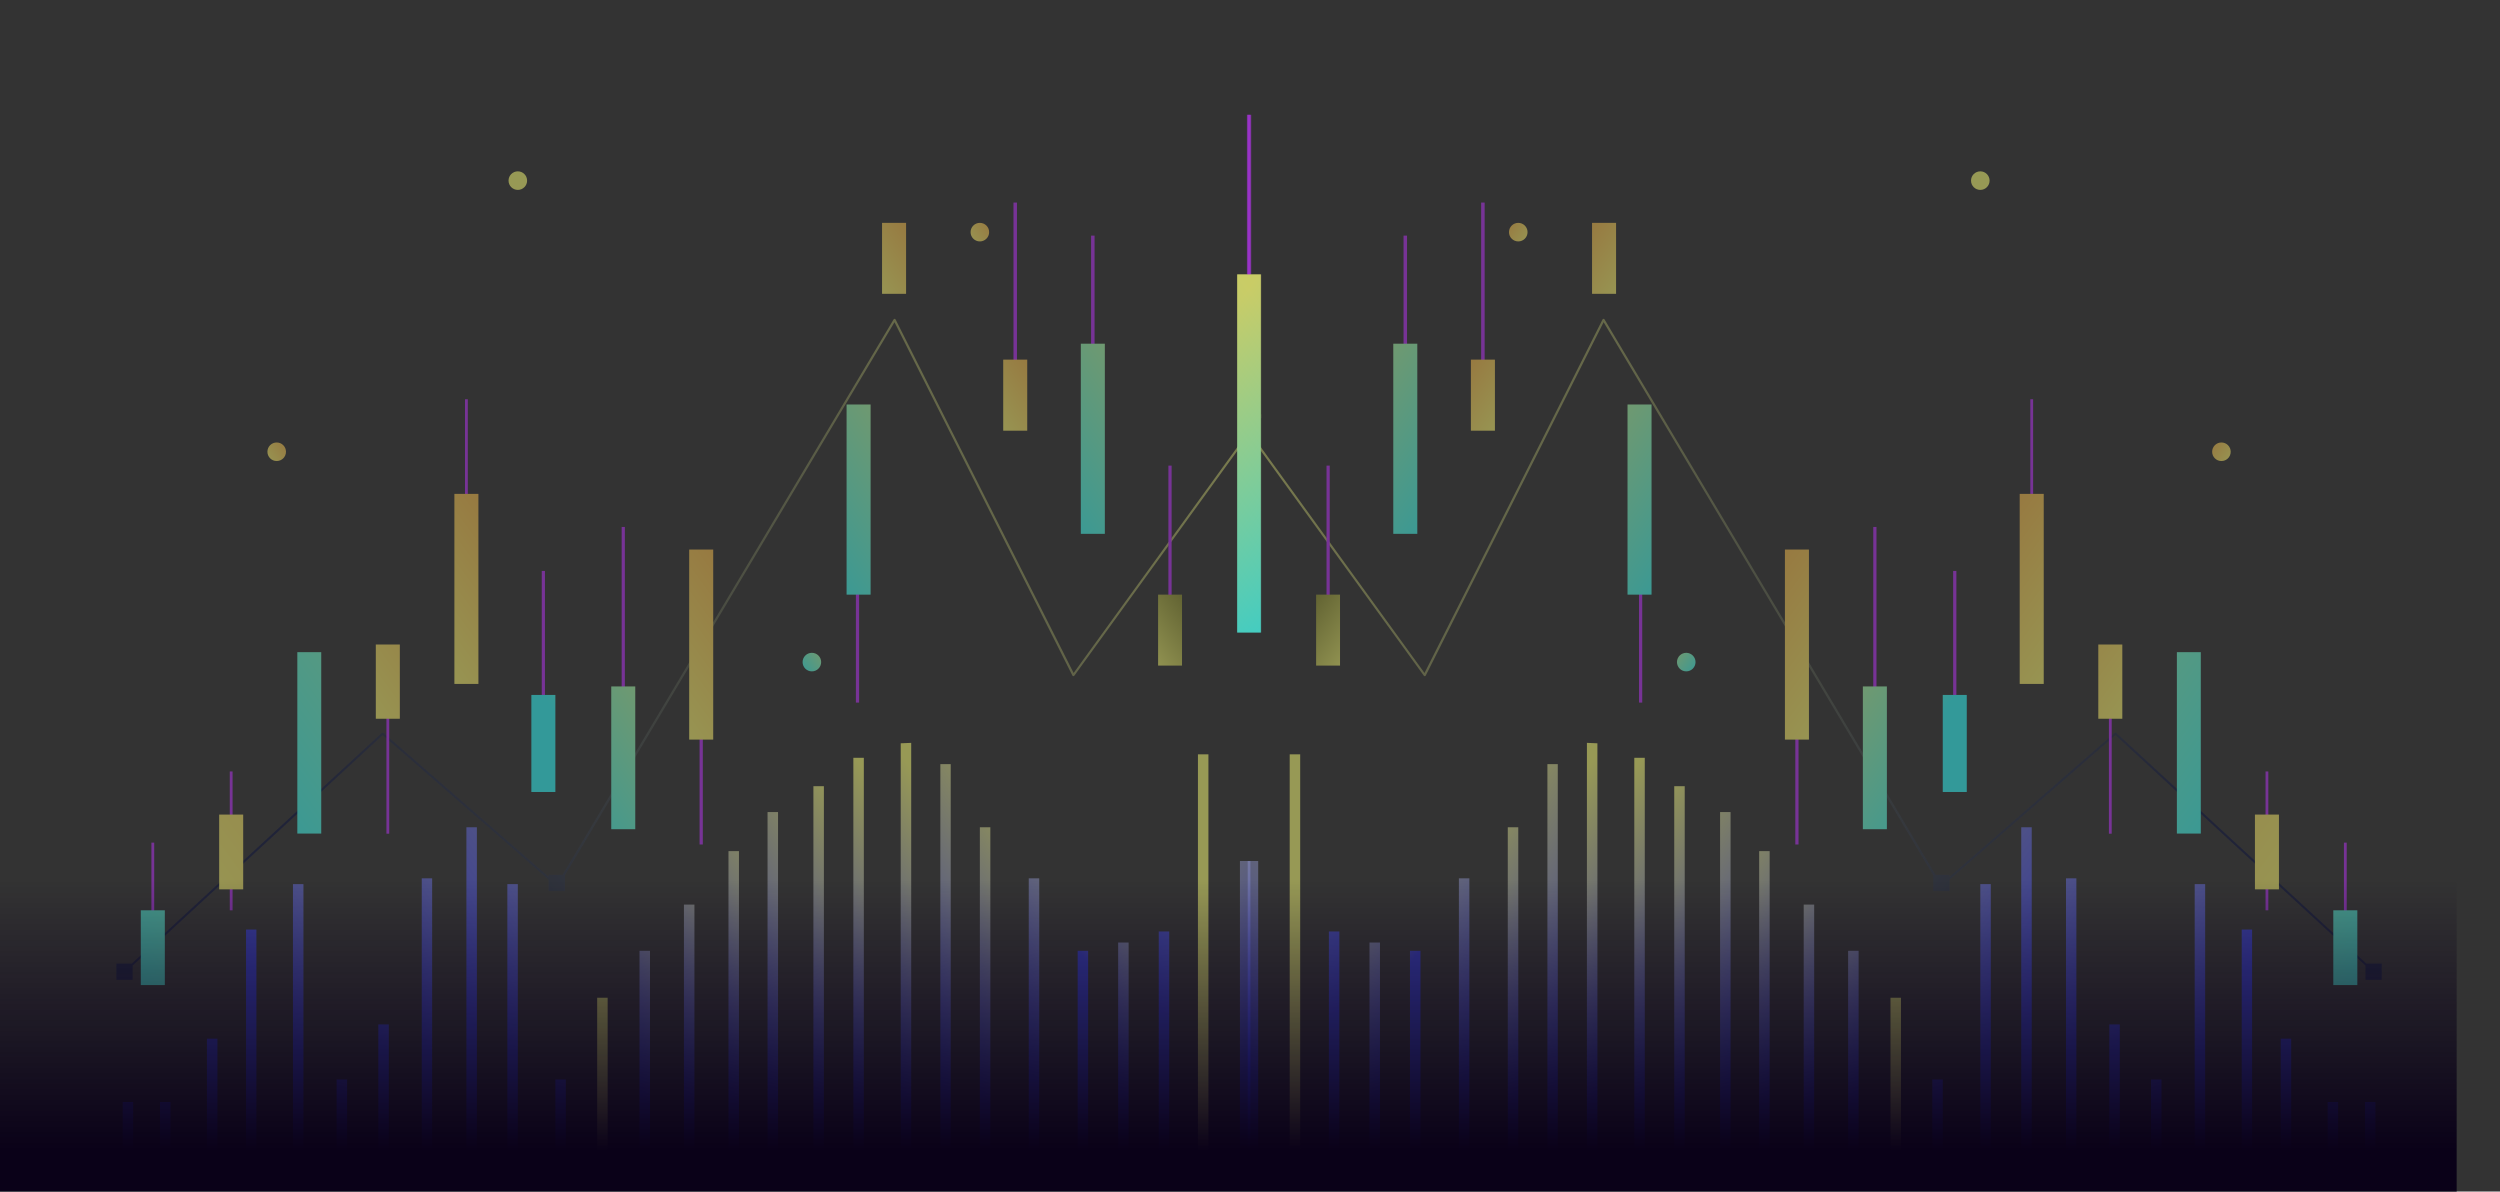 <svg width="1154" height="550" viewBox="0 0 1154 550" fill="none" xmlns="http://www.w3.org/2000/svg">
<rect x="0" y="0" width="1154" height="550" fill="#333333" stroke="none"/>
<g opacity="0.5" clip-path="url(#clip0_590_25051)">
<path d="M692.486 39.642H684.928V47.149H686.541L495.583 310.66L413.406 147.465C413.305 147.314 413.154 147.162 412.952 147.162C412.801 147.162 412.6 147.263 412.499 147.414L259.682 403.822H253.233V404.729L177.001 338.271C176.8 338.12 176.497 338.12 176.296 338.271L60.814 444.784H53.71V452.292H61.217V445.742L176.648 339.329L253.233 406.039V411.329H260.791V403.973L412.902 148.724L495.029 311.87C495.13 312.021 495.281 312.122 495.482 312.122C495.633 312.122 495.785 312.071 495.885 311.92L687.8 47.149H692.486V39.642Z" fill="url(#paint0_linear_590_25051)"/>
<path d="M420.61 532V342.907L415.773 343.108V532H420.61Z" fill="url(#paint1_linear_590_25051)"/>
<path d="M393.906 349.81V532H398.743V349.81H393.906Z" fill="url(#paint2_linear_590_25051)"/>
<path d="M375.466 362.91V532H380.303V362.91H375.466Z" fill="url(#paint3_linear_590_25051)"/>
<path d="M336.267 392.889V532.001H341.104V392.889H336.267Z" fill="url(#paint4_linear_590_25051)"/>
<path d="M315.71 417.577V532.001H320.547V417.577H315.71Z" fill="url(#paint5_linear_590_25051)"/>
<path d="M354.304 374.851V532H359.141V374.851H354.304Z" fill="url(#paint6_linear_590_25051)"/>
<path d="M275.653 460.555V532H280.49V460.555H275.653Z" fill="url(#paint7_linear_590_25051)"/>
<path d="M194.686 405.434V532H199.472V405.434H194.686Z" fill="url(#paint8_linear_590_25051)"/>
<path d="M234.188 408.104V532H239.024V408.104H234.188Z" fill="url(#paint9_linear_590_25051)"/>
<path d="M135.231 408.104V532H140.068V408.104H135.231Z" fill="url(#paint10_linear_590_25051)"/>
<path d="M174.633 472.849V532H179.47V472.849H174.633Z" fill="url(#paint11_linear_590_25051)"/>
<path d="M113.566 429.064V532H118.353V429.064H113.566Z" fill="url(#paint12_linear_590_25051)"/>
<path d="M95.528 479.449V532H100.365V479.449H95.528Z" fill="url(#paint13_linear_590_25051)"/>
<path d="M73.864 508.672V532H78.701V508.672H73.864Z" fill="url(#paint14_linear_590_25051)"/>
<path d="M56.632 508.672V532H61.469V508.672H56.632Z" fill="url(#paint15_linear_590_25051)"/>
<path d="M215.293 381.854V532H220.13V381.854H215.293Z" fill="url(#paint16_linear_590_25051)"/>
<path d="M256.356 498.293V532H261.193V498.293H256.356Z" fill="url(#paint17_linear_590_25051)"/>
<path d="M155.386 498.293V532H160.223V498.293H155.386Z" fill="url(#paint18_linear_590_25051)"/>
<path d="M452.303 381.854V532H457.14V381.854H452.303Z" fill="url(#paint19_linear_590_25051)"/>
<path d="M434.063 352.732V532H438.85V352.732H434.063Z" fill="url(#paint20_linear_590_25051)"/>
<path d="M497.447 438.89V532H502.284V438.89H497.447Z" fill="url(#paint21_linear_590_25051)"/>
<path d="M295.203 438.89V532H300.04V438.89H295.203Z" fill="url(#paint22_linear_590_25051)"/>
<path d="M516.139 435.06V532H520.976V435.06H516.139Z" fill="url(#paint23_linear_590_25051)"/>
<path d="M552.971 348.197V532H557.808V348.197H552.971Z" fill="url(#paint24_linear_590_25051)"/>
<path d="M575.945 397.423V532.001H580.782V397.423H575.945Z" fill="url(#paint25_linear_590_25051)"/>
<path d="M474.874 405.434V532H479.711V405.434H474.874Z" fill="url(#paint26_linear_590_25051)"/>
<path d="M534.883 429.972V532.001H539.72V429.972H534.883Z" fill="url(#paint27_linear_590_25051)"/>
<path d="M407.158 102.875V135.625H418.243V102.875H407.158Z" fill="url(#paint28_linear_590_25051)"/>
<path d="M243.308 83.376C243.308 85.744 241.393 87.659 239.025 87.659C236.657 87.659 234.742 85.744 234.742 83.376C234.742 81.008 236.657 79.093 239.025 79.093C241.393 79.093 243.308 81.008 243.308 83.376Z" fill="url(#paint29_linear_590_25051)"/>
<path d="M456.586 107.157C456.586 109.525 454.671 111.44 452.303 111.44C449.935 111.44 448.021 109.525 448.021 107.157C448.021 104.789 449.935 102.875 452.303 102.875C454.671 102.875 456.586 104.789 456.586 107.157Z" fill="url(#paint30_linear_590_25051)"/>
<path d="M379.044 305.622C379.044 307.99 377.129 309.905 374.761 309.905C372.393 309.905 370.479 307.99 370.479 305.622C370.479 303.254 372.393 301.339 374.761 301.339C377.129 301.339 379.044 303.254 379.044 305.622Z" fill="url(#paint31_linear_590_25051)"/>
<path d="M132.008 208.531C132.008 210.899 130.093 212.814 127.725 212.814C125.357 212.814 123.442 210.899 123.442 208.531C123.442 206.163 125.357 204.249 127.725 204.249C130.093 204.249 132.008 206.163 132.008 208.531Z" fill="url(#paint32_linear_590_25051)"/>
<path d="M70.538 388.958V453.098" stroke="url(#paint33_linear_590_25051)" stroke-width="1.283" stroke-miterlimit="10"/>
<path d="M106.715 356.107V420.197" stroke="url(#paint34_linear_590_25051)" stroke-width="1.283" stroke-miterlimit="10"/>
<path d="M179.017 320.688V384.827" stroke="url(#paint35_linear_590_25051)" stroke-width="1.283" stroke-miterlimit="10"/>
<path d="M215.294 184.296V248.436" stroke="url(#paint36_linear_590_25051)" stroke-width="1.283" stroke-miterlimit="10"/>
<path d="M250.814 263.551V352.077" stroke="url(#paint37_linear_590_25051)" stroke-width="1.475" stroke-miterlimit="10"/>
<path d="M287.696 243.246V331.772" stroke="url(#paint38_linear_590_25051)" stroke-width="1.475" stroke-miterlimit="10"/>
<path d="M323.671 301.339V389.815" stroke="url(#paint39_linear_590_25051)" stroke-width="1.475" stroke-miterlimit="10"/>
<path d="M395.821 235.839V324.315" stroke="url(#paint40_linear_590_25051)" stroke-width="1.475" stroke-miterlimit="10"/>
<path d="M468.627 93.503V193.264" stroke="url(#paint41_linear_590_25051)" stroke-width="1.603" stroke-miterlimit="10"/>
<path d="M504.451 108.77V208.531" stroke="url(#paint42_linear_590_25051)" stroke-width="1.603" stroke-miterlimit="10"/>
<path d="M576.753 52.994V152.705" stroke="url(#paint43_linear_590_25051)" stroke-width="1.603" stroke-miterlimit="10"/>
<path d="M540.073 214.93V297.259" stroke="url(#paint44_linear_590_25051)" stroke-width="1.475" stroke-miterlimit="10"/>
<path d="M64.996 420.197V454.711H76.081V420.197H64.996Z" fill="url(#paint45_linear_590_25051)"/>
<path d="M101.172 376.01V410.523H112.256V376.01H101.172Z" fill="url(#paint46_linear_590_25051)"/>
<path d="M137.248 301.037V384.776H148.282V301.037H137.248Z" fill="url(#paint47_linear_590_25051)"/>
<path d="M173.475 297.51V331.772H184.559V297.51H173.475Z" fill="url(#paint48_linear_590_25051)"/>
<path d="M209.751 227.979V315.699H220.836V227.979H209.751Z" fill="url(#paint49_linear_590_25051)"/>
<path d="M245.272 320.788V365.58H256.357V320.788H245.272Z" fill="url(#paint50_linear_590_25051)"/>
<path d="M293.239 382.761V316.858H282.154V382.761H293.239Z" fill="url(#paint51_linear_590_25051)"/>
<path d="M318.129 253.676V341.395H329.214V253.676H318.129Z" fill="url(#paint52_linear_590_25051)"/>
<path d="M390.783 186.715V274.485H401.868V186.715H390.783Z" fill="url(#paint53_linear_590_25051)"/>
<path d="M463.085 166.006V198.807H474.17V166.006H463.085Z" fill="url(#paint54_linear_590_25051)"/>
<path d="M498.909 158.65V246.42H509.994V158.65H498.909Z" fill="url(#paint55_linear_590_25051)"/>
<path d="M534.581 274.484V307.234H545.615V274.484H534.581Z" fill="url(#paint56_linear_590_25051)"/>
<path d="M582.295 291.968H571.21V126.656H582.295V291.968Z" fill="url(#paint57_linear_590_25051)"/>
</g>
<g opacity="0.5" clip-path="url(#clip1_590_25051)">
<path d="M460.649 39.642H468.206V47.149H466.594L657.552 310.66L739.729 147.465C739.83 147.314 739.981 147.162 740.183 147.162C740.334 147.162 740.535 147.263 740.636 147.414L893.452 403.822H899.902V404.729L976.134 338.271C976.335 338.12 976.638 338.12 976.839 338.271L1092.32 444.784H1099.42V452.292H1091.92V445.742L976.486 339.329L899.902 406.039V411.329H892.344V403.973L740.233 148.724L658.106 311.87C658.005 312.021 657.854 312.122 657.653 312.122C657.501 312.122 657.35 312.071 657.249 311.92L465.334 47.149H460.649V39.642Z" fill="url(#paint58_linear_590_25051)"/>
<path d="M732.524 532V342.907L737.361 343.108V532H732.524Z" fill="url(#paint59_linear_590_25051)"/>
<path d="M759.229 349.81V532H754.392V349.81H759.229Z" fill="url(#paint60_linear_590_25051)"/>
<path d="M777.669 362.91V532H772.832V362.91H777.669Z" fill="url(#paint61_linear_590_25051)"/>
<path d="M816.868 392.889V532.001H812.031V392.889H816.868Z" fill="url(#paint62_linear_590_25051)"/>
<path d="M837.425 417.577V532.001H832.588V417.577H837.425Z" fill="url(#paint63_linear_590_25051)"/>
<path d="M798.831 374.851V532H793.994V374.851H798.831Z" fill="url(#paint64_linear_590_25051)"/>
<path d="M877.481 460.555V532H872.645V460.555H877.481Z" fill="url(#paint65_linear_590_25051)"/>
<path d="M958.449 405.434V532H953.663V405.434H958.449Z" fill="url(#paint66_linear_590_25051)"/>
<path d="M918.947 408.104V532H914.11V408.104H918.947Z" fill="url(#paint67_linear_590_25051)"/>
<path d="M1017.9 408.104V532H1013.07V408.104H1017.9Z" fill="url(#paint68_linear_590_25051)"/>
<path d="M978.502 472.849V532H973.665V472.849H978.502Z" fill="url(#paint69_linear_590_25051)"/>
<path d="M1039.57 429.064V532H1034.78V429.064H1039.57Z" fill="url(#paint70_linear_590_25051)"/>
<path d="M1057.61 479.449V532H1052.77V479.449H1057.61Z" fill="url(#paint71_linear_590_25051)"/>
<path d="M1079.27 508.672V532H1074.43V508.672H1079.27Z" fill="url(#paint72_linear_590_25051)"/>
<path d="M1096.5 508.672V532H1091.67V508.672H1096.5Z" fill="url(#paint73_linear_590_25051)"/>
<path d="M937.842 381.854V532H933.005V381.854H937.842Z" fill="url(#paint74_linear_590_25051)"/>
<path d="M896.778 498.293V532H891.941V498.293H896.778Z" fill="url(#paint75_linear_590_25051)"/>
<path d="M997.749 498.293V532H992.912V498.293H997.749Z" fill="url(#paint76_linear_590_25051)"/>
<path d="M700.832 381.854V532H695.995V381.854H700.832Z" fill="url(#paint77_linear_590_25051)"/>
<path d="M719.071 352.732V532H714.285V352.732H719.071Z" fill="url(#paint78_linear_590_25051)"/>
<path d="M655.688 438.89V532H650.851V438.89H655.688Z" fill="url(#paint79_linear_590_25051)"/>
<path d="M857.932 438.89V532H853.095V438.89H857.932Z" fill="url(#paint80_linear_590_25051)"/>
<path d="M636.996 435.06V532H632.159V435.06H636.996Z" fill="url(#paint81_linear_590_25051)"/>
<path d="M600.164 348.197V532H595.327V348.197H600.164Z" fill="url(#paint82_linear_590_25051)"/>
<path d="M577.189 397.423V532.001H572.353V397.423H577.189Z" fill="url(#paint83_linear_590_25051)"/>
<path d="M678.261 405.434V532H673.424V405.434H678.261Z" fill="url(#paint84_linear_590_25051)"/>
<path d="M618.252 429.972V532.001H613.415V429.972H618.252Z" fill="url(#paint85_linear_590_25051)"/>
<path d="M745.977 102.875V135.625H734.892V102.875H745.977Z" fill="url(#paint86_linear_590_25051)"/>
<path d="M909.827 83.376C909.827 85.744 911.742 87.659 914.11 87.659C916.478 87.659 918.393 85.744 918.393 83.376C918.393 81.008 916.478 79.093 914.11 79.093C911.742 79.093 909.827 81.008 909.827 83.376Z" fill="url(#paint87_linear_590_25051)"/>
<path d="M696.549 107.157C696.549 109.525 698.463 111.44 700.832 111.44C703.2 111.44 705.114 109.525 705.114 107.157C705.114 104.789 703.2 102.875 700.832 102.875C698.463 102.875 696.549 104.789 696.549 107.157Z" fill="url(#paint88_linear_590_25051)"/>
<path d="M774.091 305.622C774.091 307.99 776.005 309.905 778.374 309.905C780.742 309.905 782.656 307.99 782.656 305.622C782.656 303.254 780.742 301.339 778.374 301.339C776.005 301.339 774.091 303.254 774.091 305.622Z" fill="url(#paint89_linear_590_25051)"/>
<path d="M1021.13 208.531C1021.13 210.899 1023.04 212.814 1025.41 212.814C1027.78 212.814 1029.69 210.899 1029.69 208.531C1029.69 206.163 1027.78 204.249 1025.41 204.249C1023.04 204.249 1021.13 206.163 1021.13 208.531Z" fill="url(#paint90_linear_590_25051)"/>
<path d="M1082.6 388.958V453.098" stroke="url(#paint91_linear_590_25051)" stroke-width="1.283" stroke-miterlimit="10"/>
<path d="M1046.42 356.107V420.197" stroke="url(#paint92_linear_590_25051)" stroke-width="1.283" stroke-miterlimit="10"/>
<path d="M974.118 320.688V384.827" stroke="url(#paint93_linear_590_25051)" stroke-width="1.283" stroke-miterlimit="10"/>
<path d="M937.841 184.296V248.436" stroke="url(#paint94_linear_590_25051)" stroke-width="1.283" stroke-miterlimit="10"/>
<path d="M902.32 263.551V352.077" stroke="url(#paint95_linear_590_25051)" stroke-width="1.475" stroke-miterlimit="10"/>
<path d="M865.438 243.246V331.772" stroke="url(#paint96_linear_590_25051)" stroke-width="1.475" stroke-miterlimit="10"/>
<path d="M829.464 301.339V389.815" stroke="url(#paint97_linear_590_25051)" stroke-width="1.475" stroke-miterlimit="10"/>
<path d="M757.313 235.839V324.315" stroke="url(#paint98_linear_590_25051)" stroke-width="1.475" stroke-miterlimit="10"/>
<path d="M684.508 93.503V193.264" stroke="url(#paint99_linear_590_25051)" stroke-width="1.603" stroke-miterlimit="10"/>
<path d="M648.684 108.77V208.531" stroke="url(#paint100_linear_590_25051)" stroke-width="1.603" stroke-miterlimit="10"/>
<path d="M576.382 52.994V152.705" stroke="url(#paint101_linear_590_25051)" stroke-width="1.603" stroke-miterlimit="10"/>
<path d="M613.062 214.93V297.259" stroke="url(#paint102_linear_590_25051)" stroke-width="1.475" stroke-miterlimit="10"/>
<path d="M1088.14 420.197V454.711H1077.05V420.197H1088.14Z" fill="url(#paint103_linear_590_25051)"/>
<path d="M1051.96 376.01V410.523H1040.88V376.01H1051.96Z" fill="url(#paint104_linear_590_25051)"/>
<path d="M1015.89 301.037V384.776H1004.85V301.037H1015.89Z" fill="url(#paint105_linear_590_25051)"/>
<path d="M979.66 297.51V331.772H968.576V297.51H979.66Z" fill="url(#paint106_linear_590_25051)"/>
<path d="M943.384 227.979V315.699H932.299V227.979H943.384Z" fill="url(#paint107_linear_590_25051)"/>
<path d="M907.862 320.788V365.58H896.778V320.788H907.862Z" fill="url(#paint108_linear_590_25051)"/>
<path d="M859.896 382.761V316.858H870.98V382.761H859.896Z" fill="url(#paint109_linear_590_25051)"/>
<path d="M835.006 253.676V341.395H823.921V253.676H835.006Z" fill="url(#paint110_linear_590_25051)"/>
<path d="M762.352 186.715V274.485H751.267V186.715H762.352Z" fill="url(#paint111_linear_590_25051)"/>
<path d="M690.05 166.006V198.807H678.965V166.006H690.05Z" fill="url(#paint112_linear_590_25051)"/>
<path d="M654.226 158.65V246.42H643.141V158.65H654.226Z" fill="url(#paint113_linear_590_25051)"/>
<path d="M618.554 274.484V307.234H607.519V274.484H618.554Z" fill="url(#paint114_linear_590_25051)"/>
<path d="M570.84 291.968H581.925V126.656H570.84V291.968Z" fill="url(#paint115_linear_590_25051)"/>
</g>
<rect width="1134" height="550" fill="url(#paint116_linear_590_25051)"/>
<defs>
<linearGradient id="paint0_linear_590_25051" x1="787.832" y1="247.786" x2="303.228" y2="599.946" gradientUnits="userSpaceOnUse">
<stop stop-color="#FCFF78"/>
<stop offset="1" stop-color="#0D143D"/>
</linearGradient>
<linearGradient id="paint1_linear_590_25051" x1="1782.75" y1="2229.13" x2="1708.41" y2="2283.15" gradientUnits="userSpaceOnUse">
<stop stop-color="#FCFF78"/>
<stop offset="1" stop-color="#343BFF"/>
</linearGradient>
<linearGradient id="paint2_linear_590_25051" x1="1669.35" y1="2103.08" x2="1594.99" y2="2157.12" gradientUnits="userSpaceOnUse">
<stop stop-color="#FCFF78"/>
<stop offset="1" stop-color="#343BFF"/>
</linearGradient>
<linearGradient id="paint3_linear_590_25051" x1="1486.39" y1="1876.54" x2="1411.95" y2="1930.63" gradientUnits="userSpaceOnUse">
<stop stop-color="#FCFF78"/>
<stop offset="1" stop-color="#343BFF"/>
</linearGradient>
<linearGradient id="paint4_linear_590_25051" x1="1116.84" y1="1421.97" x2="1042.4" y2="1476.06" gradientUnits="userSpaceOnUse">
<stop stop-color="#FCFF78"/>
<stop offset="1" stop-color="#343BFF"/>
</linearGradient>
<linearGradient id="paint5_linear_590_25051" x1="872.453" y1="1113.9" x2="798.013" y2="1167.99" gradientUnits="userSpaceOnUse">
<stop stop-color="#FCFF78"/>
<stop offset="1" stop-color="#343BFF"/>
</linearGradient>
<linearGradient id="paint6_linear_590_25051" x1="1336.92" y1="1677.19" x2="1253.27" y2="1737.98" gradientUnits="userSpaceOnUse">
<stop stop-color="#FCFF78"/>
<stop offset="1" stop-color="#343BFF"/>
</linearGradient>
<linearGradient id="paint7_linear_590_25051" x1="557.416" y1="712.722" x2="473.762" y2="773.513" gradientUnits="userSpaceOnUse">
<stop offset="1" stop-color="#FCFF78"/>
</linearGradient>
<linearGradient id="paint8_linear_590_25051" x1="936.167" y1="1199.25" x2="793.46" y2="1302.96" gradientUnits="userSpaceOnUse">
<stop stop-color="#FCFF78"/>
<stop offset="1" stop-color="#343BFF"/>
</linearGradient>
<linearGradient id="paint9_linear_590_25051" x1="948.378" y1="1168.77" x2="808.536" y2="1270.4" gradientUnits="userSpaceOnUse">
<stop stop-color="#FCFF78"/>
<stop offset="1" stop-color="#343BFF"/>
</linearGradient>
<linearGradient id="paint10_linear_590_25051" x1="849.433" y1="1168.76" x2="709.59" y2="1270.38" gradientUnits="userSpaceOnUse">
<stop stop-color="#FCFF78"/>
<stop offset="1" stop-color="#343BFF"/>
</linearGradient>
<linearGradient id="paint11_linear_590_25051" x1="465.228" y1="585.859" x2="325.386" y2="687.482" gradientUnits="userSpaceOnUse">
<stop stop-color="#FCFF78"/>
<stop offset="1" stop-color="#343BFF"/>
</linearGradient>
<linearGradient id="paint12_linear_590_25051" x1="767.274" y1="855.472" x2="534.452" y2="1024.66" gradientUnits="userSpaceOnUse">
<stop stop-color="#FCFF78"/>
<stop offset="1" stop-color="#343BFF"/>
</linearGradient>
<linearGradient id="paint13_linear_590_25051" x1="469.107" y1="469.952" x2="236.284" y2="639.143" gradientUnits="userSpaceOnUse">
<stop stop-color="#FCFF78"/>
<stop offset="1" stop-color="#343BFF"/>
</linearGradient>
<linearGradient id="paint14_linear_590_25051" x1="368.118" y1="360.797" x2="135.295" y2="529.988" gradientUnits="userSpaceOnUse">
<stop stop-color="#FCFF78"/>
<stop offset="1" stop-color="#343BFF"/>
</linearGradient>
<linearGradient id="paint15_linear_590_25051" x1="350.887" y1="360.798" x2="118.065" y2="529.989" gradientUnits="userSpaceOnUse">
<stop stop-color="#FCFF78"/>
<stop offset="1" stop-color="#343BFF"/>
</linearGradient>
<linearGradient id="paint16_linear_590_25051" x1="1219.75" y1="1498.6" x2="1051.79" y2="1620.66" gradientUnits="userSpaceOnUse">
<stop stop-color="#FCFF78"/>
<stop offset="1" stop-color="#343BFF"/>
</linearGradient>
<linearGradient id="paint17_linear_590_25051" x1="396.263" y1="517.528" x2="312.609" y2="578.319" gradientUnits="userSpaceOnUse">
<stop stop-color="#FCFF78"/>
<stop offset="1" stop-color="#343BFF"/>
</linearGradient>
<linearGradient id="paint18_linear_590_25051" x1="295.303" y1="517.528" x2="211.649" y2="578.319" gradientUnits="userSpaceOnUse">
<stop stop-color="#FCFF78"/>
<stop offset="1" stop-color="#343BFF"/>
</linearGradient>
<linearGradient id="paint19_linear_590_25051" x1="1346.86" y1="1578.49" x2="1272.31" y2="1632.67" gradientUnits="userSpaceOnUse">
<stop stop-color="#FCFF78"/>
<stop offset="1" stop-color="#343BFF"/>
</linearGradient>
<linearGradient id="paint20_linear_590_25051" x1="1688.03" y1="2038.8" x2="1599.62" y2="2103.05" gradientUnits="userSpaceOnUse">
<stop stop-color="#FCFF78"/>
<stop offset="1" stop-color="#343BFF"/>
</linearGradient>
<linearGradient id="paint21_linear_590_25051" x1="896.89" y1="895.495" x2="821.66" y2="950.164" gradientUnits="userSpaceOnUse">
<stop stop-color="#FCFF78"/>
<stop offset="0.585" stop-color="#343BFF"/>
</linearGradient>
<linearGradient id="paint22_linear_590_25051" x1="694.66" y1="895.495" x2="619.43" y2="950.164" gradientUnits="userSpaceOnUse">
<stop stop-color="#FCFF78"/>
<stop offset="1" stop-color="#343BFF"/>
</linearGradient>
<linearGradient id="paint23_linear_590_25051" x1="944.863" y1="928.645" x2="866.762" y2="985.4" gradientUnits="userSpaceOnUse">
<stop stop-color="#FCFF78"/>
<stop offset="1" stop-color="#343BFF"/>
</linearGradient>
<linearGradient id="paint24_linear_590_25051" x1="1931.25" y1="2073.2" x2="1787.62" y2="2177.58" gradientUnits="userSpaceOnUse">
<stop offset="0.62" stop-color="#FCFF78"/>
</linearGradient>
<linearGradient id="paint25_linear_590_25051" x1="1349.65" y1="1333.15" x2="1243.17" y2="1410.53" gradientUnits="userSpaceOnUse">
<stop stop-color="#FCFF78"/>
<stop offset="1" stop-color="#343BFF"/>
</linearGradient>
<linearGradient id="paint26_linear_590_25051" x1="1166.66" y1="1235.38" x2="1066.21" y2="1308.37" gradientUnits="userSpaceOnUse">
<stop stop-color="#FCFF78"/>
<stop offset="1" stop-color="#343BFF"/>
</linearGradient>
<linearGradient id="paint27_linear_590_25051" x1="1117.58" y1="893.398" x2="939.614" y2="1022.73" gradientUnits="userSpaceOnUse">
<stop stop-color="#FCFF78"/>
<stop offset="1" stop-color="#343BFF"/>
</linearGradient>
<linearGradient id="paint28_linear_590_25051" x1="466.66" y1="131.694" x2="422.068" y2="164.099" gradientUnits="userSpaceOnUse">
<stop stop-color="#FA9733"/>
<stop offset="1" stop-color="#FCFF78"/>
</linearGradient>
<linearGradient id="paint29_linear_590_25051" x1="254.969" y1="79.173" x2="236.08" y2="92.899" gradientUnits="userSpaceOnUse">
<stop offset="1" stop-color="#FCFF78"/>
</linearGradient>
<linearGradient id="paint30_linear_590_25051" x1="468.265" y1="102.926" x2="449.377" y2="116.652" gradientUnits="userSpaceOnUse">
<stop stop-color="#FA9733"/>
<stop offset="1" stop-color="#FCFF78"/>
</linearGradient>
<linearGradient id="paint31_linear_590_25051" x1="390.729" y1="301.396" x2="371.84" y2="315.122" gradientUnits="userSpaceOnUse">
<stop stop-color="#FCFF78"/>
<stop offset="1" stop-color="#34FFFF"/>
</linearGradient>
<linearGradient id="paint32_linear_590_25051" x1="143.699" y1="204.319" x2="124.811" y2="218.045" gradientUnits="userSpaceOnUse">
<stop stop-color="#FA9733"/>
<stop offset="1" stop-color="#FCFF78"/>
</linearGradient>
<linearGradient id="paint33_linear_590_25051" x1="nan" y1="nan" x2="nan" y2="nan" gradientUnits="userSpaceOnUse">
<stop stop-color="#BB33FA"/>
<stop offset="1" stop-color="#34FFFF"/>
</linearGradient>
<linearGradient id="paint34_linear_590_25051" x1="nan" y1="nan" x2="nan" y2="nan" gradientUnits="userSpaceOnUse">
<stop stop-color="#BB33FA"/>
<stop offset="1" stop-color="#34FFFF"/>
</linearGradient>
<linearGradient id="paint35_linear_590_25051" x1="nan" y1="nan" x2="nan" y2="nan" gradientUnits="userSpaceOnUse">
<stop stop-color="#BB33FA"/>
<stop offset="1" stop-color="#34FFFF"/>
</linearGradient>
<linearGradient id="paint36_linear_590_25051" x1="nan" y1="nan" x2="nan" y2="nan" gradientUnits="userSpaceOnUse">
<stop stop-color="#BB33FA"/>
<stop offset="1" stop-color="#34FFFF"/>
</linearGradient>
<linearGradient id="paint37_linear_590_25051" x1="nan" y1="nan" x2="nan" y2="nan" gradientUnits="userSpaceOnUse">
<stop stop-color="#BB33FA"/>
<stop offset="1" stop-color="#34FFFF"/>
</linearGradient>
<linearGradient id="paint38_linear_590_25051" x1="nan" y1="nan" x2="nan" y2="nan" gradientUnits="userSpaceOnUse">
<stop stop-color="#BB33FA"/>
<stop offset="1" stop-color="#34FFFF"/>
</linearGradient>
<linearGradient id="paint39_linear_590_25051" x1="nan" y1="nan" x2="nan" y2="nan" gradientUnits="userSpaceOnUse">
<stop stop-color="#BB33FA"/>
<stop offset="1" stop-color="#34FFFF"/>
</linearGradient>
<linearGradient id="paint40_linear_590_25051" x1="nan" y1="nan" x2="nan" y2="nan" gradientUnits="userSpaceOnUse">
<stop stop-color="#BB33FA"/>
<stop offset="1" stop-color="#34FFFF"/>
</linearGradient>
<linearGradient id="paint41_linear_590_25051" x1="nan" y1="nan" x2="nan" y2="nan" gradientUnits="userSpaceOnUse">
<stop stop-color="#BB33FA"/>
<stop offset="1" stop-color="#34FFFF"/>
</linearGradient>
<linearGradient id="paint42_linear_590_25051" x1="nan" y1="nan" x2="nan" y2="nan" gradientUnits="userSpaceOnUse">
<stop stop-color="#BB33FA"/>
<stop offset="1" stop-color="#34FFFF"/>
</linearGradient>
<linearGradient id="paint43_linear_590_25051" x1="nan" y1="nan" x2="nan" y2="nan" gradientUnits="userSpaceOnUse">
<stop stop-color="#BB33FA"/>
<stop offset="1" stop-color="#34FFFF"/>
</linearGradient>
<linearGradient id="paint44_linear_590_25051" x1="nan" y1="nan" x2="nan" y2="nan" gradientUnits="userSpaceOnUse">
<stop stop-color="#BB33FA"/>
<stop offset="1" stop-color="#34FFFF"/>
</linearGradient>
<linearGradient id="paint45_linear_590_25051" x1="260.693" y1="355.635" x2="69.293" y2="494.724" gradientUnits="userSpaceOnUse">
<stop stop-color="#FCFF78"/>
<stop offset="1" stop-color="#34FFFF"/>
</linearGradient>
<linearGradient id="paint46_linear_590_25051" x1="296.851" y1="311.452" x2="105.451" y2="450.542" gradientUnits="userSpaceOnUse">
<stop stop-color="#FA9733"/>
<stop offset="1" stop-color="#FCFF78"/>
</linearGradient>
<linearGradient id="paint47_linear_590_25051" x1="423.716" y1="410.658" x2="232.315" y2="549.748" gradientUnits="userSpaceOnUse">
<stop stop-color="#FCFF78"/>
<stop offset="1" stop-color="#34FFFF"/>
</linearGradient>
<linearGradient id="paint48_linear_590_25051" x1="281.2" y1="295.913" x2="185.564" y2="365.411" gradientUnits="userSpaceOnUse">
<stop stop-color="#FA9733"/>
<stop offset="1" stop-color="#FCFF78"/>
</linearGradient>
<linearGradient id="paint49_linear_590_25051" x1="419.363" y1="420.105" x2="323.727" y2="489.603" gradientUnits="userSpaceOnUse">
<stop stop-color="#FA9733"/>
<stop offset="1" stop-color="#FCFF78"/>
</linearGradient>
<linearGradient id="paint50_linear_590_25051" x1="376.681" y1="340.04" x2="269.437" y2="417.973" gradientUnits="userSpaceOnUse">
<stop stop-color="#FCFF78"/>
<stop offset="0.685" stop-color="#34FFFF"/>
</linearGradient>
<linearGradient id="paint51_linear_590_25051" x1="428.993" y1="422.604" x2="333.357" y2="492.102" gradientUnits="userSpaceOnUse">
<stop stop-color="#FCFF78"/>
<stop offset="1" stop-color="#34FFFF"/>
</linearGradient>
<linearGradient id="paint52_linear_590_25051" x1="527.749" y1="445.793" x2="432.113" y2="515.291" gradientUnits="userSpaceOnUse">
<stop stop-color="#FA9733"/>
<stop offset="1" stop-color="#FCFF78"/>
</linearGradient>
<linearGradient id="paint53_linear_590_25051" x1="600.405" y1="378.854" x2="504.77" y2="448.352" gradientUnits="userSpaceOnUse">
<stop stop-color="#FCFF78"/>
<stop offset="1" stop-color="#34FFFF"/>
</linearGradient>
<linearGradient id="paint54_linear_590_25051" x1="522.603" y1="194.858" x2="478.011" y2="227.263" gradientUnits="userSpaceOnUse">
<stop stop-color="#FA9733"/>
<stop offset="1" stop-color="#FCFF78"/>
</linearGradient>
<linearGradient id="paint55_linear_590_25051" x1="708.525" y1="350.794" x2="612.89" y2="420.292" gradientUnits="userSpaceOnUse">
<stop stop-color="#FCFF78"/>
<stop offset="1" stop-color="#34FFFF"/>
</linearGradient>
<linearGradient id="paint56_linear_590_25051" x1="594.056" y1="303.308" x2="549.464" y2="335.713" gradientUnits="userSpaceOnUse">
<stop stop-color="#4A4B03"/>
<stop offset="1" stop-color="#FCFF78"/>
</linearGradient>
<linearGradient id="paint57_linear_590_25051" x1="1078.66" y1="823.475" x2="992.01" y2="886.445" gradientUnits="userSpaceOnUse">
<stop stop-color="#FCFF78"/>
<stop offset="1" stop-color="#34FFFF"/>
</linearGradient>
<linearGradient id="paint58_linear_590_25051" x1="365.303" y1="247.786" x2="849.907" y2="599.946" gradientUnits="userSpaceOnUse">
<stop stop-color="#FCFF78"/>
<stop offset="1" stop-color="#0D143D"/>
</linearGradient>
<linearGradient id="paint59_linear_590_25051" x1="-629.611" y1="2229.13" x2="-555.277" y2="2283.15" gradientUnits="userSpaceOnUse">
<stop stop-color="#FCFF78"/>
<stop offset="1" stop-color="#343BFF"/>
</linearGradient>
<linearGradient id="paint60_linear_590_25051" x1="-516.219" y1="2103.08" x2="-441.851" y2="2157.12" gradientUnits="userSpaceOnUse">
<stop stop-color="#FCFF78"/>
<stop offset="1" stop-color="#343BFF"/>
</linearGradient>
<linearGradient id="paint61_linear_590_25051" x1="-333.259" y1="1876.54" x2="-258.819" y2="1930.63" gradientUnits="userSpaceOnUse">
<stop stop-color="#FCFF78"/>
<stop offset="1" stop-color="#343BFF"/>
</linearGradient>
<linearGradient id="paint62_linear_590_25051" x1="36.293" y1="1421.97" x2="110.732" y2="1476.06" gradientUnits="userSpaceOnUse">
<stop stop-color="#FCFF78"/>
<stop offset="1" stop-color="#343BFF"/>
</linearGradient>
<linearGradient id="paint63_linear_590_25051" x1="280.682" y1="1113.9" x2="355.122" y2="1167.99" gradientUnits="userSpaceOnUse">
<stop stop-color="#FCFF78"/>
<stop offset="1" stop-color="#343BFF"/>
</linearGradient>
<linearGradient id="paint64_linear_590_25051" x1="-183.785" y1="1677.19" x2="-100.131" y2="1737.98" gradientUnits="userSpaceOnUse">
<stop stop-color="#FCFF78"/>
<stop offset="1" stop-color="#343BFF"/>
</linearGradient>
<linearGradient id="paint65_linear_590_25051" x1="595.719" y1="712.722" x2="679.373" y2="773.513" gradientUnits="userSpaceOnUse">
<stop offset="1" stop-color="#FCFF78"/>
</linearGradient>
<linearGradient id="paint66_linear_590_25051" x1="216.968" y1="1199.25" x2="359.674" y2="1302.96" gradientUnits="userSpaceOnUse">
<stop stop-color="#FCFF78"/>
<stop offset="1" stop-color="#343BFF"/>
</linearGradient>
<linearGradient id="paint67_linear_590_25051" x1="204.757" y1="1168.77" x2="344.599" y2="1270.4" gradientUnits="userSpaceOnUse">
<stop stop-color="#FCFF78"/>
<stop offset="1" stop-color="#343BFF"/>
</linearGradient>
<linearGradient id="paint68_linear_590_25051" x1="303.702" y1="1168.76" x2="443.544" y2="1270.38" gradientUnits="userSpaceOnUse">
<stop stop-color="#FCFF78"/>
<stop offset="1" stop-color="#343BFF"/>
</linearGradient>
<linearGradient id="paint69_linear_590_25051" x1="687.906" y1="585.859" x2="827.749" y2="687.482" gradientUnits="userSpaceOnUse">
<stop stop-color="#FCFF78"/>
<stop offset="1" stop-color="#343BFF"/>
</linearGradient>
<linearGradient id="paint70_linear_590_25051" x1="385.86" y1="855.472" x2="618.682" y2="1024.66" gradientUnits="userSpaceOnUse">
<stop stop-color="#FCFF78"/>
<stop offset="1" stop-color="#343BFF"/>
</linearGradient>
<linearGradient id="paint71_linear_590_25051" x1="684.028" y1="469.952" x2="916.851" y2="639.143" gradientUnits="userSpaceOnUse">
<stop stop-color="#FCFF78"/>
<stop offset="1" stop-color="#343BFF"/>
</linearGradient>
<linearGradient id="paint72_linear_590_25051" x1="785.017" y1="360.797" x2="1017.84" y2="529.988" gradientUnits="userSpaceOnUse">
<stop stop-color="#FCFF78"/>
<stop offset="1" stop-color="#343BFF"/>
</linearGradient>
<linearGradient id="paint73_linear_590_25051" x1="802.247" y1="360.798" x2="1035.07" y2="529.989" gradientUnits="userSpaceOnUse">
<stop stop-color="#FCFF78"/>
<stop offset="1" stop-color="#343BFF"/>
</linearGradient>
<linearGradient id="paint74_linear_590_25051" x1="-66.616" y1="1498.6" x2="101.344" y2="1620.66" gradientUnits="userSpaceOnUse">
<stop stop-color="#FCFF78"/>
<stop offset="1" stop-color="#343BFF"/>
</linearGradient>
<linearGradient id="paint75_linear_590_25051" x1="756.872" y1="517.528" x2="840.526" y2="578.319" gradientUnits="userSpaceOnUse">
<stop stop-color="#FCFF78"/>
<stop offset="1" stop-color="#343BFF"/>
</linearGradient>
<linearGradient id="paint76_linear_590_25051" x1="857.831" y1="517.528" x2="941.486" y2="578.319" gradientUnits="userSpaceOnUse">
<stop stop-color="#FCFF78"/>
<stop offset="1" stop-color="#343BFF"/>
</linearGradient>
<linearGradient id="paint77_linear_590_25051" x1="-193.727" y1="1578.49" x2="-119.172" y2="1632.67" gradientUnits="userSpaceOnUse">
<stop stop-color="#FCFF78"/>
<stop offset="1" stop-color="#343BFF"/>
</linearGradient>
<linearGradient id="paint78_linear_590_25051" x1="-534.895" y1="2038.8" x2="-446.488" y2="2103.05" gradientUnits="userSpaceOnUse">
<stop stop-color="#FCFF78"/>
<stop offset="1" stop-color="#343BFF"/>
</linearGradient>
<linearGradient id="paint79_linear_590_25051" x1="256.245" y1="895.495" x2="331.475" y2="950.164" gradientUnits="userSpaceOnUse">
<stop stop-color="#FCFF78"/>
<stop offset="0.585" stop-color="#343BFF"/>
</linearGradient>
<linearGradient id="paint80_linear_590_25051" x1="458.474" y1="895.495" x2="533.705" y2="950.164" gradientUnits="userSpaceOnUse">
<stop stop-color="#FCFF78"/>
<stop offset="1" stop-color="#343BFF"/>
</linearGradient>
<linearGradient id="paint81_linear_590_25051" x1="208.272" y1="928.645" x2="286.373" y2="985.4" gradientUnits="userSpaceOnUse">
<stop stop-color="#FCFF78"/>
<stop offset="1" stop-color="#343BFF"/>
</linearGradient>
<linearGradient id="paint82_linear_590_25051" x1="-778.117" y1="2073.2" x2="-634.487" y2="2177.58" gradientUnits="userSpaceOnUse">
<stop offset="0.62" stop-color="#FCFF78"/>
</linearGradient>
<linearGradient id="paint83_linear_590_25051" x1="-196.517" y1="1333.15" x2="-90.034" y2="1410.53" gradientUnits="userSpaceOnUse">
<stop stop-color="#FCFF78"/>
<stop offset="1" stop-color="#343BFF"/>
</linearGradient>
<linearGradient id="paint84_linear_590_25051" x1="-13.52" y1="1235.38" x2="86.924" y2="1308.37" gradientUnits="userSpaceOnUse">
<stop stop-color="#FCFF78"/>
<stop offset="1" stop-color="#343BFF"/>
</linearGradient>
<linearGradient id="paint85_linear_590_25051" x1="35.551" y1="893.398" x2="213.521" y2="1022.73" gradientUnits="userSpaceOnUse">
<stop stop-color="#FCFF78"/>
<stop offset="1" stop-color="#343BFF"/>
</linearGradient>
<linearGradient id="paint86_linear_590_25051" x1="686.475" y1="131.694" x2="731.067" y2="164.099" gradientUnits="userSpaceOnUse">
<stop stop-color="#FA9733"/>
<stop offset="1" stop-color="#FCFF78"/>
</linearGradient>
<linearGradient id="paint87_linear_590_25051" x1="898.166" y1="79.173" x2="917.054" y2="92.899" gradientUnits="userSpaceOnUse">
<stop offset="1" stop-color="#FCFF78"/>
</linearGradient>
<linearGradient id="paint88_linear_590_25051" x1="684.87" y1="102.926" x2="703.758" y2="116.652" gradientUnits="userSpaceOnUse">
<stop stop-color="#FA9733"/>
<stop offset="1" stop-color="#FCFF78"/>
</linearGradient>
<linearGradient id="paint89_linear_590_25051" x1="762.406" y1="301.396" x2="781.294" y2="315.122" gradientUnits="userSpaceOnUse">
<stop stop-color="#FCFF78"/>
<stop offset="1" stop-color="#34FFFF"/>
</linearGradient>
<linearGradient id="paint90_linear_590_25051" x1="1009.44" y1="204.319" x2="1028.32" y2="218.045" gradientUnits="userSpaceOnUse">
<stop stop-color="#FA9733"/>
<stop offset="1" stop-color="#FCFF78"/>
</linearGradient>
<linearGradient id="paint91_linear_590_25051" x1="nan" y1="nan" x2="nan" y2="nan" gradientUnits="userSpaceOnUse">
<stop stop-color="#BB33FA"/>
<stop offset="1" stop-color="#34FFFF"/>
</linearGradient>
<linearGradient id="paint92_linear_590_25051" x1="nan" y1="nan" x2="nan" y2="nan" gradientUnits="userSpaceOnUse">
<stop stop-color="#BB33FA"/>
<stop offset="1" stop-color="#34FFFF"/>
</linearGradient>
<linearGradient id="paint93_linear_590_25051" x1="nan" y1="nan" x2="nan" y2="nan" gradientUnits="userSpaceOnUse">
<stop stop-color="#BB33FA"/>
<stop offset="1" stop-color="#34FFFF"/>
</linearGradient>
<linearGradient id="paint94_linear_590_25051" x1="nan" y1="nan" x2="nan" y2="nan" gradientUnits="userSpaceOnUse">
<stop stop-color="#BB33FA"/>
<stop offset="1" stop-color="#34FFFF"/>
</linearGradient>
<linearGradient id="paint95_linear_590_25051" x1="nan" y1="nan" x2="nan" y2="nan" gradientUnits="userSpaceOnUse">
<stop stop-color="#BB33FA"/>
<stop offset="1" stop-color="#34FFFF"/>
</linearGradient>
<linearGradient id="paint96_linear_590_25051" x1="nan" y1="nan" x2="nan" y2="nan" gradientUnits="userSpaceOnUse">
<stop stop-color="#BB33FA"/>
<stop offset="1" stop-color="#34FFFF"/>
</linearGradient>
<linearGradient id="paint97_linear_590_25051" x1="nan" y1="nan" x2="nan" y2="nan" gradientUnits="userSpaceOnUse">
<stop stop-color="#BB33FA"/>
<stop offset="1" stop-color="#34FFFF"/>
</linearGradient>
<linearGradient id="paint98_linear_590_25051" x1="nan" y1="nan" x2="nan" y2="nan" gradientUnits="userSpaceOnUse">
<stop stop-color="#BB33FA"/>
<stop offset="1" stop-color="#34FFFF"/>
</linearGradient>
<linearGradient id="paint99_linear_590_25051" x1="nan" y1="nan" x2="nan" y2="nan" gradientUnits="userSpaceOnUse">
<stop stop-color="#BB33FA"/>
<stop offset="1" stop-color="#34FFFF"/>
</linearGradient>
<linearGradient id="paint100_linear_590_25051" x1="nan" y1="nan" x2="nan" y2="nan" gradientUnits="userSpaceOnUse">
<stop stop-color="#BB33FA"/>
<stop offset="1" stop-color="#34FFFF"/>
</linearGradient>
<linearGradient id="paint101_linear_590_25051" x1="nan" y1="nan" x2="nan" y2="nan" gradientUnits="userSpaceOnUse">
<stop stop-color="#BB33FA"/>
<stop offset="1" stop-color="#34FFFF"/>
</linearGradient>
<linearGradient id="paint102_linear_590_25051" x1="nan" y1="nan" x2="nan" y2="nan" gradientUnits="userSpaceOnUse">
<stop stop-color="#BB33FA"/>
<stop offset="1" stop-color="#34FFFF"/>
</linearGradient>
<linearGradient id="paint103_linear_590_25051" x1="892.442" y1="355.635" x2="1083.84" y2="494.724" gradientUnits="userSpaceOnUse">
<stop stop-color="#FCFF78"/>
<stop offset="1" stop-color="#34FFFF"/>
</linearGradient>
<linearGradient id="paint104_linear_590_25051" x1="856.284" y1="311.452" x2="1047.68" y2="450.542" gradientUnits="userSpaceOnUse">
<stop stop-color="#FA9733"/>
<stop offset="1" stop-color="#FCFF78"/>
</linearGradient>
<linearGradient id="paint105_linear_590_25051" x1="729.419" y1="410.658" x2="920.82" y2="549.748" gradientUnits="userSpaceOnUse">
<stop stop-color="#FCFF78"/>
<stop offset="1" stop-color="#34FFFF"/>
</linearGradient>
<linearGradient id="paint106_linear_590_25051" x1="871.934" y1="295.913" x2="967.57" y2="365.411" gradientUnits="userSpaceOnUse">
<stop stop-color="#FA9733"/>
<stop offset="1" stop-color="#FCFF78"/>
</linearGradient>
<linearGradient id="paint107_linear_590_25051" x1="733.772" y1="420.105" x2="829.407" y2="489.603" gradientUnits="userSpaceOnUse">
<stop stop-color="#FA9733"/>
<stop offset="1" stop-color="#FCFF78"/>
</linearGradient>
<linearGradient id="paint108_linear_590_25051" x1="776.454" y1="340.04" x2="883.697" y2="417.973" gradientUnits="userSpaceOnUse">
<stop stop-color="#FCFF78"/>
<stop offset="0.685" stop-color="#34FFFF"/>
</linearGradient>
<linearGradient id="paint109_linear_590_25051" x1="724.142" y1="422.604" x2="819.778" y2="492.102" gradientUnits="userSpaceOnUse">
<stop stop-color="#FCFF78"/>
<stop offset="1" stop-color="#34FFFF"/>
</linearGradient>
<linearGradient id="paint110_linear_590_25051" x1="625.386" y1="445.793" x2="721.022" y2="515.291" gradientUnits="userSpaceOnUse">
<stop stop-color="#FA9733"/>
<stop offset="1" stop-color="#FCFF78"/>
</linearGradient>
<linearGradient id="paint111_linear_590_25051" x1="552.729" y1="378.854" x2="648.365" y2="448.352" gradientUnits="userSpaceOnUse">
<stop stop-color="#FCFF78"/>
<stop offset="1" stop-color="#34FFFF"/>
</linearGradient>
<linearGradient id="paint112_linear_590_25051" x1="630.531" y1="194.858" x2="675.123" y2="227.263" gradientUnits="userSpaceOnUse">
<stop stop-color="#FA9733"/>
<stop offset="1" stop-color="#FCFF78"/>
</linearGradient>
<linearGradient id="paint113_linear_590_25051" x1="444.609" y1="350.794" x2="540.245" y2="420.292" gradientUnits="userSpaceOnUse">
<stop stop-color="#FCFF78"/>
<stop offset="1" stop-color="#34FFFF"/>
</linearGradient>
<linearGradient id="paint114_linear_590_25051" x1="559.079" y1="303.308" x2="603.671" y2="335.713" gradientUnits="userSpaceOnUse">
<stop stop-color="#4A4B03"/>
<stop offset="1" stop-color="#FCFF78"/>
</linearGradient>
<linearGradient id="paint115_linear_590_25051" x1="74.473" y1="823.475" x2="161.125" y2="886.445" gradientUnits="userSpaceOnUse">
<stop stop-color="#FCFF78"/>
<stop offset="1" stop-color="#34FFFF"/>
</linearGradient>
<linearGradient id="paint116_linear_590_25051" x1="567" y1="531.087" x2="567" y2="405.855" gradientUnits="userSpaceOnUse">
<stop stop-color="#0A0118"/>
<stop offset="1" stop-color="#0A0118" stop-opacity="0"/>
</linearGradient>
<clipPath id="clip0_590_25051">
<rect width="582.135" height="524" fill="white" transform="translate(0 8)"/>
</clipPath>
<clipPath id="clip1_590_25051">
<rect width="582.135" height="524" fill="white" transform="matrix(-1 0 0 1 1153.13 8)"/>
</clipPath>
</defs>
</svg>
